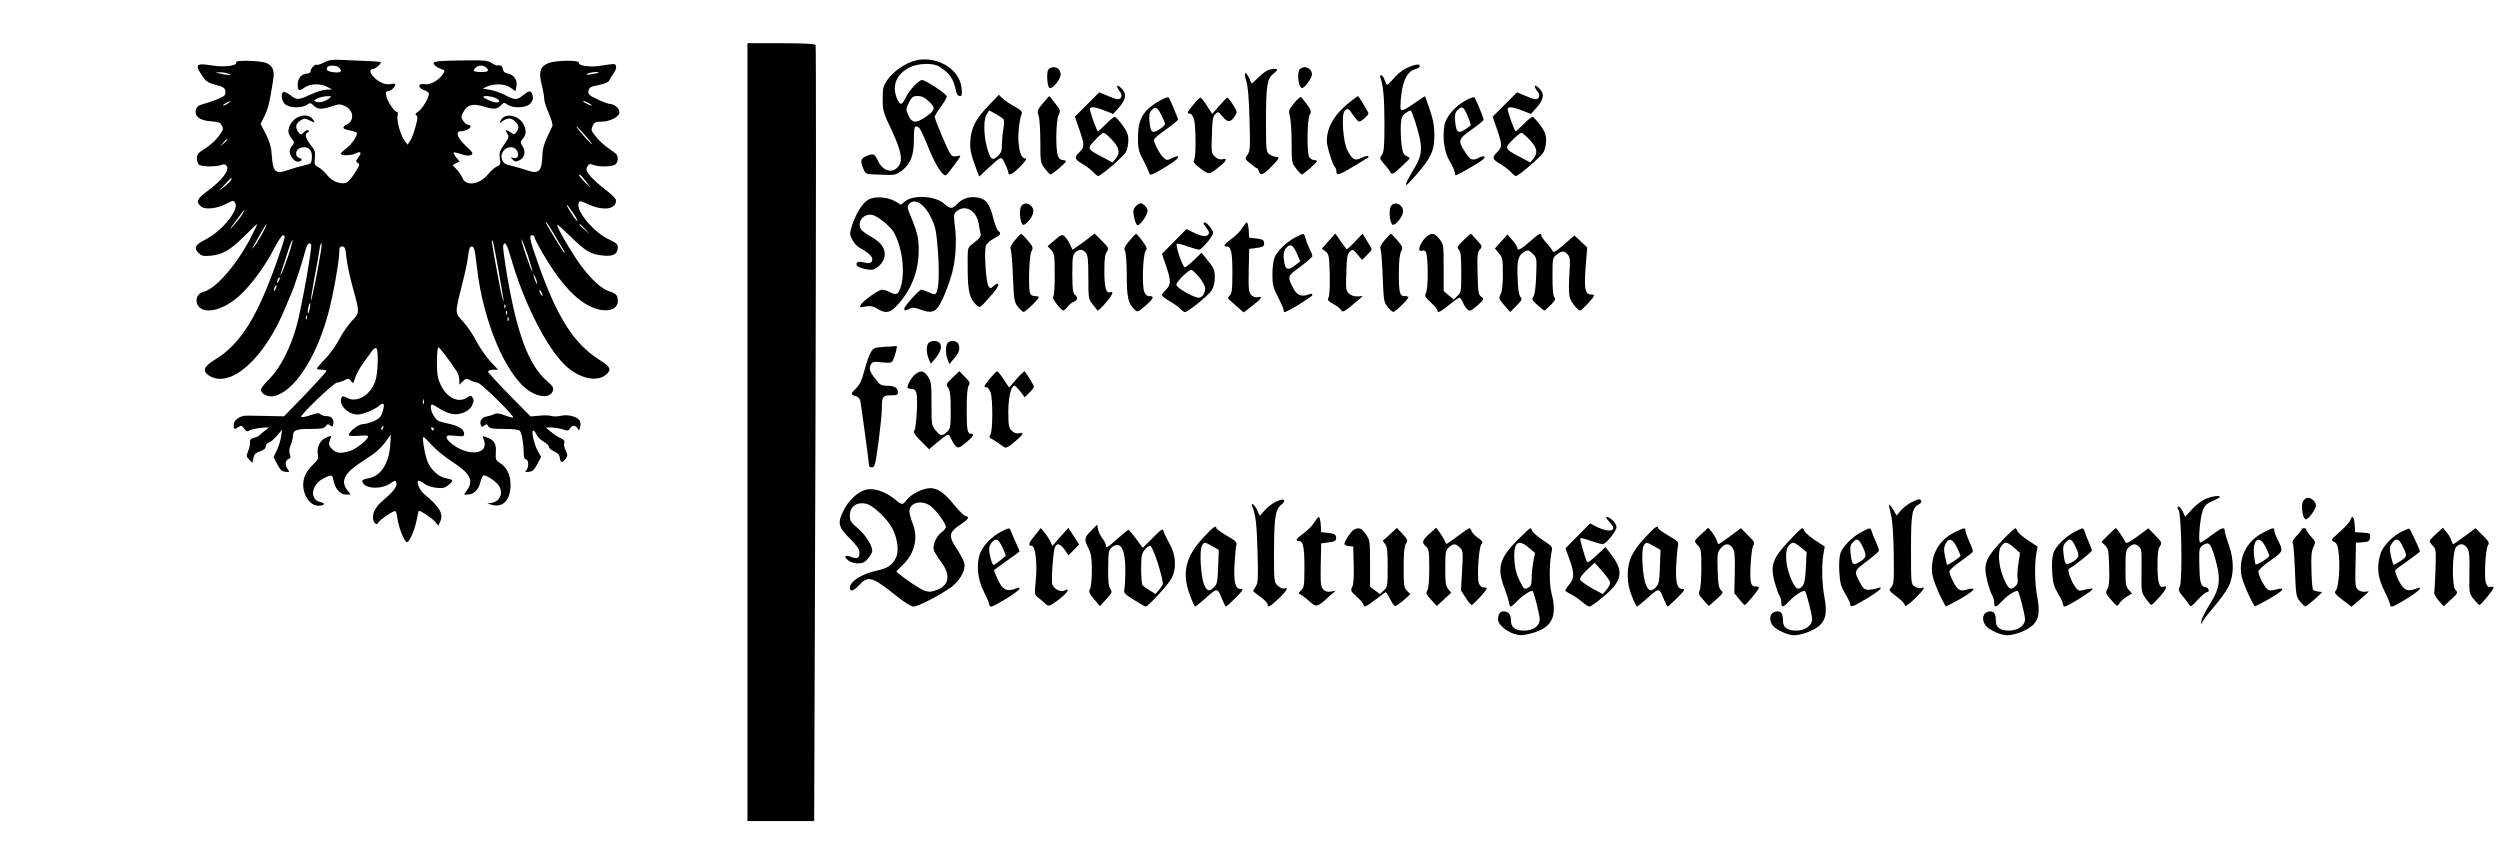 <?xml version="1.0" standalone="no"?>
<!DOCTYPE svg PUBLIC "-//W3C//DTD SVG 20010904//EN"
 "http://www.w3.org/TR/2001/REC-SVG-20010904/DTD/svg10.dtd">
<svg version="1.0" xmlns="http://www.w3.org/2000/svg"
 width="1562pt" height="540pt" viewBox="0 0 1562 540"
 preserveAspectRatio="xMidYMid meet">

<g transform="translate(0,540) scale(0.1,-0.1)"
fill="#000000" stroke="none">
<path d="M4670 2700 l0 -2430 209 0 208 0 8 2419 c4 1330 4 2424 1 2430 -5 7
-75 11 -217 11 l-209 0 0 -2430z"/>
<path d="M2026 5010 c-22 -11 -42 -17 -47 -15 -10 7 -39 -23 -39 -41 0 -8 -10
-14 -23 -14 -32 0 -57 -30 -57 -67 0 -41 8 -45 41 -21 35 26 101 28 144 5 l30
-16 -35 -1 c-19 0 -64 -14 -98 -30 -78 -36 -86 -37 -129 -4 -18 14 -38 22 -43
19 -17 -10 -11 -54 10 -75 25 -25 105 -27 137 -5 21 14 24 14 43 -5 24 -24 51
-25 114 -4 44 15 51 15 82 1 54 -26 60 -91 11 -115 -35 -17 -27 -30 24 -38 21
-4 39 -11 39 -16 0 -22 -33 -69 -65 -94 -19 -14 -35 -30 -35 -35 0 -13 67 -11
91 2 32 17 42 6 19 -23 -18 -24 -19 -28 -4 -36 14 -8 11 -16 -20 -64 -19 -31
-44 -58 -56 -61 -37 -9 -88 12 -116 49 -15 19 -40 42 -54 49 -25 13 -27 18
-23 57 4 37 1 49 -26 82 -32 41 -40 71 -18 79 6 2 9 8 5 12 -5 5 -17 0 -29
-11 -20 -18 -21 -18 -35 1 -21 28 -17 53 12 71 23 16 28 16 60 1 33 -16 34
-16 22 3 -36 57 -135 23 -154 -53 -5 -22 -1 -36 16 -59 20 -27 20 -31 6 -47
-9 -10 -16 -26 -16 -37 0 -28 28 -64 50 -64 27 0 34 17 10 23 -22 6 -27 36 -8
55 7 7 24 12 40 12 33 0 51 -27 46 -73 -3 -28 -7 -32 -43 -39 -22 -5 -66 -17
-98 -28 -89 -31 -102 -19 -110 102 -2 38 -14 76 -36 120 l-33 64 25 50 c22 43
32 86 54 226 9 58 -3 87 -42 104 -39 16 -200 20 -190 4 13 -20 -74 -32 -151
-19 -98 16 -108 7 -65 -58 28 -43 38 -50 89 -63 49 -13 57 -19 60 -41 3 -23
-3 -29 -45 -47 -26 -11 -67 -25 -90 -31 -33 -9 -44 -18 -49 -37 -10 -41 23
-67 93 -72 50 -3 60 -8 70 -28 10 -21 7 -29 -23 -68 -18 -24 -56 -58 -84 -75
-41 -25 -50 -36 -50 -59 0 -15 5 -33 12 -40 14 -14 106 -16 141 -3 18 7 26 5
35 -9 16 -26 -36 -91 -121 -153 -67 -49 -75 -69 -40 -98 24 -20 96 -13 151 15
51 26 51 26 62 6 23 -44 -84 -175 -187 -227 -65 -33 -74 -52 -42 -84 18 -18
30 -21 73 -17 76 7 122 33 210 120 43 43 80 78 83 78 2 0 -17 -40 -43 -90 -90
-171 -218 -316 -296 -335 -39 -10 -53 -56 -27 -90 42 -52 162 -20 260 72 71
66 157 183 210 287 24 47 50 86 57 86 18 0 16 -6 -34 -152 -124 -355 -230
-527 -388 -623 -73 -45 -84 -72 -41 -101 133 -87 348 104 479 426 10 25 26 63
36 85 18 41 69 196 89 273 11 40 24 52 35 33 8 -12 -59 -391 -89 -501 -37
-138 -103 -268 -170 -335 -30 -30 -55 -61 -55 -70 0 -25 45 -48 82 -40 125 28
261 233 338 513 30 109 70 330 70 390 0 25 4 32 19 32 15 0 20 -11 25 -67 4
-38 21 -117 37 -178 48 -175 48 -166 -4 -222 -24 -26 -59 -77 -77 -112 -18
-36 -56 -90 -86 -121 -30 -31 -54 -60 -54 -63 0 -4 14 -7 30 -7 17 0 30 -4 30
-8 0 -5 -60 -70 -132 -146 l-133 -137 -60 1 c-33 1 -78 2 -100 2 -22 0 -54 1
-72 1 -43 1 -83 -27 -83 -58 0 -29 3 -30 30 -13 17 11 22 9 36 -10 13 -19 18
-20 37 -10 12 6 44 13 71 15 l48 3 -28 -22 c-16 -12 -31 -25 -34 -29 -3 -4
-18 -11 -33 -14 -21 -6 -27 -13 -25 -29 1 -11 -4 -36 -11 -54 -13 -31 -12 -35
6 -54 l20 -20 6 30 c5 23 14 33 42 42 23 8 35 18 35 30 0 10 9 21 20 25 11 3
34 23 51 43 l31 37 -6 -45 c-4 -25 -16 -63 -27 -85 l-20 -41 23 -44 c18 -35
30 -46 51 -48 28 -3 28 -3 12 21 -17 26 -12 52 11 61 10 4 11 12 5 29 -6 15
-4 34 5 56 8 18 14 43 14 55 0 38 19 46 108 46 69 0 87 3 97 17 10 14 16 15
28 5 12 -10 15 -9 19 6 8 29 -10 52 -40 52 -16 0 -33 5 -40 12 -9 9 -23 8 -62
-6 -28 -10 -54 -15 -58 -11 -10 10 205 215 225 215 10 0 30 7 45 14 25 13 29
13 41 -5 13 -18 15 -16 26 20 6 22 29 63 51 93 21 29 46 63 55 76 9 12 20 20
26 17 15 -10 11 -158 -6 -206 -31 -88 -112 -137 -174 -106 -28 14 -33 14 -38
1 -17 -45 41 -104 102 -104 33 0 110 32 137 57 26 23 33 9 19 -38 -10 -33 -20
-44 -54 -60 -23 -10 -55 -19 -70 -19 -28 0 -87 -47 -87 -68 0 -6 24 -8 60 -5
38 4 60 2 60 -4 0 -20 -79 -82 -117 -92 -58 -16 -82 -13 -108 13 -21 21 -23
29 -15 52 6 15 9 28 8 30 -2 1 -18 -4 -35 -13 -36 -17 -55 -59 -47 -103 5 -24
0 -35 -34 -67 -50 -48 -68 -104 -52 -164 15 -53 50 -89 89 -89 39 0 48 16 13
23 -69 14 -58 108 17 146 53 28 58 27 65 -13 10 -50 42 -86 77 -86 l30 0 -20
26 c-46 58 -19 110 93 181 84 54 109 75 149 128 l29 40 -4 -70 c-8 -107 -57
-186 -127 -201 -46 -10 -51 -13 -45 -28 16 -41 119 -45 174 -6 26 19 31 19 36
6 8 -22 -16 -56 -71 -102 -50 -41 -75 -79 -75 -117 0 -31 25 -55 33 -33 6 14
71 61 101 72 9 4 15 -10 19 -43 7 -59 46 -155 61 -150 17 5 46 74 59 136 6 31
12 57 13 59 4 7 81 -43 101 -66 l22 -26 12 26 c21 48 -4 91 -98 169 -30 24
-52 73 -40 85 3 3 19 -4 36 -17 17 -13 50 -24 79 -27 41 -4 53 -1 78 21 31 27
30 29 -28 41 -44 10 -95 62 -111 114 -17 52 -30 142 -21 142 3 0 27 -23 52
-51 25 -28 83 -75 129 -105 110 -71 134 -116 92 -175 l-20 -29 23 0 c38 0 67
28 79 76 6 24 16 44 21 44 16 0 52 -21 81 -48 48 -46 30 -114 -33 -124 l-25
-4 28 -8 c69 -20 117 30 117 124 0 62 -23 110 -67 138 -25 15 -28 22 -25 66 4
54 -11 78 -58 94 -27 10 -27 10 -16 -19 31 -85 -90 -103 -192 -29 -23 17 -42
37 -42 46 0 14 8 16 55 11 48 -5 55 -3 55 12 0 28 -31 49 -90 62 -30 6 -63 15
-72 20 -23 12 -50 65 -46 90 3 17 7 16 50 -12 26 -17 65 -33 86 -36 49 -7 105
18 121 53 13 30 13 35 2 53 -7 11 -13 10 -35 -4 -53 -35 -126 1 -162 80 -20
41 -24 67 -24 143 0 50 4 92 9 92 7 0 68 -79 113 -148 10 -15 18 -40 18 -57
l0 -29 21 21 c19 19 24 19 48 7 14 -8 34 -14 44 -14 19 0 232 -209 223 -218
-3 -3 -26 3 -52 13 -35 13 -51 15 -67 7 -12 -6 -33 -12 -46 -14 -29 -4 -47
-29 -37 -53 5 -15 9 -15 22 -4 13 11 17 10 25 -4 8 -14 26 -17 98 -17 59 0 92
-4 99 -12 12 -16 24 -80 24 -135 0 -30 5 -43 14 -43 18 0 19 -51 2 -69 -11
-10 -7 -12 16 -9 23 2 35 13 53 48 l24 45 -21 37 c-23 41 -42 128 -28 128 4 0
14 -11 20 -25 6 -14 26 -34 45 -45 18 -10 33 -25 33 -33 0 -7 15 -20 33 -28
23 -10 33 -22 35 -42 4 -31 18 -31 38 -1 11 16 11 24 -1 48 -9 16 -13 37 -10
47 5 14 -1 22 -22 31 -15 7 -43 25 -61 40 l-32 27 37 0 c21 -1 53 -6 71 -12
29 -10 35 -9 43 6 13 22 35 22 48 0 8 -16 10 -14 16 10 4 16 2 33 -5 42 -20
24 -74 37 -116 27 -22 -5 -48 -5 -59 -1 -11 4 -45 5 -75 2 l-55 -5 -132 134
c-73 74 -133 140 -133 146 0 7 14 12 31 12 l31 0 -52 56 c-28 32 -67 88 -86
127 -20 38 -56 91 -81 118 -52 56 -52 47 -5 234 17 66 34 146 37 178 4 38 11
57 20 57 18 0 22 -15 35 -132 39 -342 184 -680 330 -773 67 -42 131 -40 145 5
5 17 -2 29 -36 58 -116 100 -190 297 -254 681 -14 85 -24 160 -21 168 11 29
23 9 50 -84 85 -295 241 -593 361 -686 88 -70 188 -83 238 -32 28 28 20 44
-50 88 -159 102 -262 264 -382 604 -51 143 -57 173 -37 173 9 0 16 -5 16 -11
0 -19 91 -175 144 -245 69 -93 133 -154 199 -186 90 -46 177 -31 177 30 0 37
-9 47 -51 61 -51 16 -113 73 -181 164 -57 78 -154 244 -146 252 2 3 40 -31 84
-74 93 -92 127 -111 204 -118 63 -6 90 10 90 52 0 19 -11 29 -55 49 -94 43
-206 176 -190 226 6 18 9 17 62 -7 94 -43 174 -31 172 26 0 9 -30 39 -66 66
-37 28 -79 66 -96 86 -24 31 -27 40 -18 58 10 17 16 19 37 11 33 -13 110 -13
135 0 19 11 25 46 11 65 -4 6 -26 22 -48 37 -23 15 -58 46 -78 71 -33 40 -35
46 -23 70 10 23 18 27 57 27 52 0 110 31 110 58 0 24 -31 52 -56 52 -10 0 -47
13 -80 29 -55 26 -61 32 -57 54 4 21 13 26 65 36 39 8 61 18 65 29 4 9 15 28
25 41 23 30 24 61 1 61 -9 0 -44 -5 -77 -10 -66 -12 -143 -1 -139 18 4 18
-149 16 -192 -3 -50 -20 -60 -54 -41 -132 9 -34 16 -75 16 -90 0 -15 14 -57
29 -92 17 -38 26 -71 22 -80 -4 -9 -19 -41 -34 -72 -16 -33 -27 -74 -28 -100
-2 -109 -20 -129 -96 -103 -26 9 -70 22 -97 28 -40 9 -51 16 -59 39 -7 21 -5
34 7 52 21 32 70 34 86 4 16 -29 5 -53 -22 -46 -20 6 -20 5 -5 -10 13 -14 21
-14 41 -5 34 15 43 55 21 88 -14 22 -15 28 -2 42 24 29 27 52 12 87 -26 64
-118 85 -146 34 -11 -21 -10 -21 12 -5 31 21 55 20 79 -4 23 -23 25 -39 7 -64
-13 -18 -15 -18 -40 -1 -29 19 -33 15 -15 -14 9 -15 6 -26 -22 -64 -28 -40
-32 -52 -27 -87 5 -36 3 -42 -18 -50 -13 -5 -38 -27 -56 -49 -51 -65 -140 -77
-160 -22 -6 14 -22 38 -36 53 l-25 26 21 12 22 11 -21 26 c-11 14 -18 28 -16
30 2 3 24 -2 48 -10 29 -10 49 -12 61 -5 16 8 12 15 -33 57 -54 51 -67 91 -29
91 25 0 59 17 59 30 0 6 -7 10 -15 10 -8 0 -22 11 -30 24 -15 22 -15 27 0 56
23 45 58 55 121 36 67 -21 89 -20 113 5 18 20 21 20 42 5 34 -23 114 -21 139
4 21 21 24 37 14 64 -8 22 -21 20 -56 -9 -37 -31 -51 -31 -112 1 -27 14 -70
29 -95 33 l-46 8 30 13 c48 20 111 16 145 -8 l30 -22 6 27 c10 37 -14 77 -51
83 -21 4 -31 12 -33 28 -3 20 -13 27 -36 23 -4 -1 -20 6 -35 16 -21 14 -46 17
-136 16 -205 -2 -234 -5 -224 -24 5 -9 23 -22 40 -28 30 -10 31 -12 17 -33
-27 -41 -80 -70 -115 -64 -44 6 -45 -21 -3 -37 17 -6 30 -16 30 -22 -1 -26
-41 -95 -65 -111 -19 -12 -23 -19 -14 -25 10 -6 9 -21 -5 -71 -9 -35 -24 -74
-33 -87 l-16 -25 -18 23 c-25 31 -52 126 -45 157 4 13 2 24 -3 24 -16 0 -60
65 -67 98 -5 25 -3 32 9 32 17 0 47 26 47 42 0 5 -12 7 -29 3 -34 -7 -74 10
-110 48 -23 25 -22 47 3 47 12 0 46 30 46 41 0 2 -21 5 -47 6 -27 1 -98 4
-158 7 -97 5 -116 4 -149 -14z m92 -32 c23 -23 13 -34 -28 -30 -41 4 -56 14
-45 32 9 14 58 13 73 -2z m920 0 c21 -21 13 -28 -33 -28 -25 0 -45 4 -45 8 0
15 24 32 45 32 12 0 26 -5 33 -12z m-1613 -38 l20 -9 -20 1 c-11 0 -33 4 -50
8 l-30 8 30 0 c17 0 39 -3 50 -8z m2314 6 c-2 -2 -22 -6 -44 -10 -29 -5 -36
-4 -25 3 13 10 79 16 69 7z m-1684 -162 c-27 -20 -61 -28 -82 -19 -15 6 -13 9
12 21 17 7 44 13 60 13 29 0 29 0 10 -15z m1040 4 c30 -14 33 -28 5 -28 -21 0
-80 26 -80 35 0 9 49 5 75 -7z m-1669 -33 c-11 -8 -25 -15 -30 -15 -6 1 0 7
14 15 32 19 40 18 16 0z m2254 0 c14 -8 21 -14 15 -14 -5 0 -21 6 -35 14 -14
8 -20 14 -15 14 6 0 21 -6 35 -14z m-14 -212 c32 -38 43 -54 25 -38 -34 31
-96 105 -88 105 2 0 31 -30 63 -67z m-2246 -16 c0 -2 -10 -12 -22 -23 l-23
-19 19 23 c18 21 26 27 26 19z m2240 -259 l33 -43 -36 34 c-32 30 -46 51 -34
51 2 0 19 -19 37 -42z m-2216 8 c-3 -8 -22 -27 -42 -42 l-37 -27 40 41 c43 46
47 49 39 28z m2141 -213 c21 -32 29 -50 18 -41 -18 17 -69 98 -60 98 2 0 21
-26 42 -57z m-2070 0 c-9 -16 -34 -48 -56 -73 -33 -36 -30 -31 13 28 55 75 71
92 43 45z m1946 -125 c23 -40 49 -83 57 -95 8 -13 12 -23 9 -23 -3 0 -29 39
-58 88 -64 106 -61 102 -55 102 3 0 24 -33 47 -72z m-1822 3 c-18 -33 -41 -70
-52 -83 -21 -25 -19 -22 48 95 39 68 42 58 4 -12z m2017 27 l29 -33 -32 29
c-31 28 -38 36 -30 36 2 0 16 -15 33 -32z m-1856 -170 c-18 -51 -37 -100 -42
-108 -11 -17 -13 -26 35 122 17 54 33 94 35 89 2 -5 -11 -52 -28 -103z m1499
3 c17 -52 29 -96 27 -98 -2 -2 -20 44 -40 103 -20 59 -32 104 -27 98 5 -5 22
-51 40 -103z m-188 -69 c15 -86 30 -173 33 -192 6 -34 6 -34 -4 -5 -6 17 -21
93 -35 170 -36 200 -36 199 -28 191 4 -3 19 -77 34 -164z m-1105 106 c-14 -97
-59 -319 -63 -315 -2 3 7 63 20 133 14 71 28 150 32 177 3 26 9 47 12 47 3 0
3 -19 -1 -42z m1348 -198 c5 -17 4 -20 -2 -10 -5 8 -13 26 -16 40 -5 17 -4 20
2 10 5 -8 13 -26 16 -40z m-1613 3 c-12 -20 -14 -14 -5 12 4 9 9 14 11 11 3
-2 0 -13 -6 -23z m-20 -50 c-12 -20 -14 -14 -5 12 4 9 9 14 11 11 3 -2 0 -13
-6 -23z m1669 -38 c0 -5 -5 -3 -10 5 -5 8 -10 20 -10 25 0 6 5 3 10 -5 5 -8
10 -19 10 -25z m-1455 -85 c-9 -41 -17 -33 -9 9 4 17 9 30 11 27 3 -2 2 -19
-2 -36z m1222 8 c-3 -8 -6 -5 -6 6 -1 11 2 17 5 13 3 -3 4 -12 1 -19z m10 -40
c-3 -8 -6 -5 -6 6 -1 11 2 17 5 13 3 -3 4 -12 1 -19z m-1250 -30 c-3 -8 -6 -5
-6 6 -1 11 2 17 5 13 3 -3 4 -12 1 -19z m1260 -10 c-3 -8 -6 -5 -6 6 -1 11 2
17 5 13 3 -3 4 -12 1 -19z m-530 -520 c-3 -7 -5 -2 -5 12 0 14 2 19 5 13 2 -7
2 -19 0 -25z m-254 -153 c-3 -9 -8 -14 -10 -11 -3 3 -2 9 2 15 9 16 15 13 8
-4z m317 -5 c0 -5 -2 -10 -4 -10 -3 0 -8 5 -11 10 -3 6 -1 10 4 10 6 0 11 -4
11 -10z"/>
<path d="M5697 5015 c-59 -22 -118 -66 -152 -113 -27 -40 -30 -51 -30 -120 0
-72 3 -84 54 -191 59 -126 73 -187 48 -225 -35 -53 -99 -39 -131 28 -22 46
-29 49 -71 32 -38 -16 -42 -30 -21 -80 13 -32 17 -34 68 -36 29 -1 71 -2 94
-3 31 -1 50 5 79 27 54 42 75 94 75 194 0 63 3 82 14 82 20 0 29 -15 80 -140
45 -109 89 -176 108 -164 10 7 88 111 88 119 0 3 -11 3 -24 -1 -19 -4 -28 0
-40 18 -18 27 -96 213 -96 228 0 6 18 36 40 66 23 30 38 59 35 64 -13 21 -134
100 -153 100 -23 0 -82 -64 -107 -116 -20 -43 -32 -43 -51 1 -32 78 -5 150 75
192 55 29 153 32 191 6 67 -44 86 -72 104 -155 4 -17 13 -28 22 -28 14 0 16 9
12 50 -13 128 -175 214 -311 165z m107 -249 c43 -40 40 -55 -20 -96 -60 -42
-87 -40 -108 9 -17 37 -17 39 3 80 19 36 26 41 55 41 25 0 44 -9 70 -34z"/>
<path d="M8830 4991 c-49 -15 -88 -41 -122 -81 -19 -22 -37 -40 -40 -40 -4 0
-11 14 -17 30 -5 17 -15 30 -22 30 -6 0 -8 -7 -4 -17 18 -47 25 -130 25 -287
0 -140 -3 -176 -16 -194 -15 -21 -14 -25 14 -57 17 -18 35 -42 40 -52 9 -15
16 -12 64 32 29 27 54 52 56 55 1 3 -8 10 -20 15 -19 8 -24 21 -31 70 -4 33
-6 87 -5 119 3 51 7 62 30 79 15 12 30 18 33 15 10 -10 43 -113 56 -173 16
-78 8 -117 -40 -196 -56 -94 -62 -121 -14 -67 123 136 145 180 145 285 0 54
-7 95 -28 156 -15 45 -29 83 -30 85 -1 2 -31 -17 -67 -43 -73 -51 -87 -55 -87
-22 3 138 35 220 91 234 16 5 29 12 30 18 1 13 -11 15 -41 6z"/>
<path d="M6550 4965 c-12 -15 -8 -100 6 -114 9 -9 38 15 58 48 15 26 16 37 8
57 -13 28 -52 33 -72 9z"/>
<path d="M8122 4968 c-21 -21 -10 -118 14 -118 8 0 26 18 40 40 23 35 25 44
16 65 -13 27 -49 34 -70 13z"/>
<path d="M7915 4958 c-11 -6 -37 -26 -57 -46 l-37 -35 -17 36 c-24 50 -35 37
-17 -20 10 -32 17 -111 20 -240 5 -173 4 -195 -12 -219 -18 -27 -18 -27 16
-55 19 -16 37 -29 41 -29 4 0 10 -9 13 -20 10 -30 26 -24 78 28 51 52 56 62
29 62 -10 0 -28 7 -40 16 -21 15 -22 20 -22 212 0 213 7 261 45 290 14 11 25
23 25 26 0 10 -44 6 -65 -6z"/>
<path d="M6980 4860 c0 -7 7 -21 16 -31 19 -21 12 -49 -11 -49 -9 0 -39 10
-66 22 l-51 21 -76 -76 -76 -76 27 -78 c33 -96 34 -113 2 -143 -35 -33 -32
-45 18 -74 24 -14 54 -37 67 -51 13 -14 27 -25 31 -25 17 0 161 124 174 151 8
15 15 48 15 72 0 36 -8 55 -37 96 -21 28 -43 51 -48 51 -6 0 -31 -20 -55 -45
-24 -25 -47 -45 -50 -45 -7 0 -50 119 -50 138 0 18 32 15 92 -9 l53 -21 38 42
c44 51 48 86 12 120 -16 15 -25 19 -25 10z m-31 -335 c46 -50 51 -80 22 -116
l-20 -24 -66 35 c-93 49 -94 51 -44 104 23 25 47 46 54 46 7 0 31 -20 54 -45z"/>
<path d="M9590 4860 c0 -7 7 -21 16 -31 19 -21 12 -49 -11 -49 -9 0 -39 10
-66 22 l-51 21 -76 -76 -76 -76 27 -78 c33 -96 34 -113 2 -143 -35 -33 -32
-45 18 -74 24 -14 54 -37 67 -51 13 -14 27 -25 31 -25 17 0 161 124 174 151 8
15 15 48 15 72 0 36 -8 55 -37 96 -21 28 -43 51 -48 51 -6 0 -31 -20 -55 -45
-24 -25 -47 -45 -50 -45 -7 0 -50 119 -50 138 0 18 32 15 92 -9 l53 -21 38 42
c44 51 48 86 12 120 -16 15 -25 19 -25 10z m-31 -335 c46 -50 51 -80 22 -116
l-20 -24 -66 35 c-95 50 -96 53 -45 105 24 25 49 45 56 45 6 0 30 -20 53 -45z"/>
<path d="M6177 4741 c-79 -82 -108 -137 -114 -216 -4 -58 1 -85 40 -189 l15
-39 53 49 c89 82 84 81 108 31 12 -24 21 -49 21 -55 0 -24 27 -11 75 38 33 34
44 50 32 50 -23 0 -36 30 -43 97 -5 54 5 148 20 184 5 11 -7 23 -46 44 -29 16
-63 39 -75 51 l-22 22 -64 -67z m93 -86 c4 -5 4 -30 0 -55 -5 -25 -9 -69 -10
-98 0 -44 -4 -57 -27 -78 -34 -32 -46 -21 -68 61 -20 78 -20 174 1 203 l15 22
40 -22 c22 -12 44 -27 49 -33z"/>
<path d="M6516 4755 c-35 -42 -37 -48 -27 -77 6 -17 11 -90 11 -163 0 -128 1
-133 28 -168 15 -20 31 -36 35 -37 11 0 97 72 97 82 0 4 -9 8 -20 8 -13 0 -24
10 -30 26 -16 40 -12 224 4 256 13 25 12 30 -21 72 -20 26 -36 46 -37 46 -1 0
-19 -20 -40 -45z"/>
<path d="M7250 4773 c-106 -59 -140 -115 -140 -231 0 -70 4 -87 31 -138 17
-33 34 -69 38 -81 6 -22 8 -22 94 28 48 28 87 57 87 65 0 11 -6 11 -35 -3 -33
-16 -36 -16 -56 3 -22 19 -58 88 -59 111 0 7 34 36 75 64 41 29 75 57 75 62 0
11 -50 128 -59 139 -3 3 -26 -5 -51 -19z m7 -94 c12 -24 22 -48 22 -54 1 -5
-15 -21 -35 -33 -45 -29 -55 -21 -62 48 -4 39 -1 55 13 71 25 26 36 21 62 -32z"/>
<path d="M8086 4756 c-35 -43 -36 -48 -27 -83 6 -21 11 -95 11 -164 0 -122 1
-127 28 -162 15 -20 31 -36 36 -37 9 0 89 69 94 82 2 4 -6 8 -17 8 -11 0 -25
9 -31 19 -16 31 -13 243 4 266 14 19 4 38 -54 108 -4 4 -24 -12 -44 -37z"/>
<path d="M8433 4762 c-96 -76 -143 -157 -143 -244 0 -32 36 -148 51 -162 5 -6
9 -18 9 -28 0 -28 17 -22 110 34 101 61 95 57 88 63 -3 3 -22 -2 -41 -11 -43
-21 -57 -13 -90 50 -25 50 -37 216 -17 241 19 23 27 19 55 -25 14 -22 31 -40
38 -40 13 0 57 40 57 52 0 7 -61 108 -66 108 -1 0 -24 -17 -51 -38z"/>
<path d="M9160 4774 c-71 -39 -128 -106 -136 -160 -12 -85 1 -168 35 -224 17
-27 31 -60 31 -71 0 -20 3 -19 58 12 100 56 133 79 127 89 -4 6 -18 4 -36 -6
-39 -20 -52 -14 -83 33 -49 74 -46 83 38 143 42 29 76 57 76 62 0 11 -50 131
-58 140 -4 3 -27 -5 -52 -18z m10 -99 c13 -31 21 -57 19 -59 -77 -58 -89 -55
-97 24 -4 39 -1 55 13 70 28 31 41 24 65 -35z"/>
<path d="M7456 4746 c-40 -47 -43 -56 -22 -56 8 0 19 -14 25 -31 13 -39 15
-233 2 -258 -8 -14 0 -24 40 -54 54 -40 53 -40 117 11 47 38 54 55 19 47 -15
-4 -30 1 -46 16 -22 21 -23 27 -19 135 2 93 6 117 21 131 17 17 19 17 46 -16
31 -38 50 -37 76 3 16 25 16 27 -11 71 -16 25 -32 45 -36 45 -3 0 -26 -23 -50
-51 l-44 -51 -33 51 c-18 28 -36 51 -41 51 -5 0 -25 -20 -44 -44z"/>
<path d="M5423 4151 c-37 -23 -74 -84 -99 -159 -16 -50 -16 -56 0 -88 9 -19
30 -43 47 -52 53 -29 79 -53 79 -72 0 -23 -17 -29 -55 -19 -31 9 -52 -1 -41
-20 10 -15 81 -32 102 -25 33 12 64 46 70 79 9 48 -17 88 -80 124 -66 38 -78
52 -74 88 4 33 44 59 79 50 35 -9 110 -70 132 -106 53 -90 74 -248 45 -343
-14 -48 -27 -54 -67 -34 -16 9 -39 16 -49 16 -22 0 -121 -70 -135 -96 -8 -14
-4 -15 31 -9 30 5 47 2 73 -14 52 -32 81 -27 125 22 88 95 134 213 134 343 0
81 -7 111 -61 241 -10 26 -10 34 0 47 35 42 96 4 140 -87 26 -54 31 -79 41
-204 10 -138 6 -237 -11 -264 -6 -11 -15 -10 -44 4 -20 9 -41 17 -48 17 -15 0
-107 -103 -107 -119 0 -14 3 -14 34 0 19 9 34 8 69 -6 59 -22 87 -17 113 23
24 36 66 140 84 212 21 80 28 192 17 279 -10 82 -9 85 13 103 52 42 122 1 135
-80 3 -20 8 -47 11 -59 4 -23 1 -27 -56 -72 -25 -19 -25 -22 -24 -153 1 -142
12 -185 56 -225 20 -18 21 -17 65 32 56 61 78 94 69 102 -3 3 -15 -2 -27 -13
-20 -18 -22 -18 -33 -2 -16 22 -28 221 -16 253 5 13 27 33 50 45 43 22 48 31
26 49 -8 7 -22 44 -31 82 -23 91 -47 119 -106 126 -50 6 -90 -10 -123 -46 -25
-27 -41 -26 -74 4 -54 51 -191 60 -246 18 l-27 -22 -34 20 c-51 30 -132 35
-172 10z"/>
<path d="M6379 4109 c-12 -24 -6 -96 10 -112 12 -12 57 36 66 72 12 48 -53 83
-76 40z"/>
<path d="M7095 4110 c-15 -17 -17 -27 -9 -67 5 -26 14 -48 21 -50 14 -5 63 64
63 89 0 20 -26 48 -44 48 -7 0 -21 -9 -31 -20z"/>
<path d="M8689 4109 c-12 -24 -6 -96 10 -112 12 -12 57 36 66 72 12 48 -53 83
-76 40z"/>
<path d="M7520 4004 c0 -3 9 -17 20 -31 15 -20 17 -29 9 -39 -13 -16 -46 -10
-100 17 l-36 18 -76 -77 -77 -78 25 -74 c32 -93 32 -120 0 -150 -14 -13 -25
-28 -25 -34 0 -6 22 -23 48 -38 26 -15 56 -36 66 -47 11 -12 24 -21 29 -21 19
0 148 105 168 136 12 20 19 49 19 81 0 44 -5 57 -41 102 l-42 52 -46 -45 c-26
-25 -52 -46 -58 -46 -14 0 -60 136 -50 146 4 4 33 -3 65 -15 33 -11 66 -21 74
-21 17 0 88 86 88 105 0 16 -39 65 -51 65 -5 0 -9 -3 -9 -6z m-25 -339 c19
-24 35 -53 35 -65 0 -33 -19 -60 -41 -60 -30 0 -139 62 -139 80 0 21 80 99 96
93 7 -2 29 -24 49 -48z"/>
<path d="M7761 3975 c-11 -19 -41 -49 -66 -67 -46 -33 -56 -48 -30 -48 27 0
35 -38 35 -164 0 -102 -3 -128 -16 -141 -10 -9 -13 -20 -8 -24 5 -5 28 -25 52
-46 l42 -37 55 42 c59 46 68 60 32 53 -14 -3 -29 3 -40 15 -15 17 -17 37 -15
153 l3 134 25 3 c60 7 71 12 68 35 -2 18 -11 23 -48 27 l-45 5 -3 48 c-2 26
-7 47 -12 47 -4 0 -17 -16 -29 -35z"/>
<path d="M6341 3899 c-23 -27 -31 -44 -26 -56 4 -10 11 -88 14 -173 6 -146 8
-158 31 -187 14 -18 30 -32 35 -32 12 -1 95 80 95 92 0 4 -11 7 -24 7 -13 0
-27 7 -30 16 -12 32 -6 238 8 263 13 23 11 28 -22 68 -20 24 -39 43 -42 42 -3
0 -20 -18 -39 -40z"/>
<path d="M6590 3900 l-45 -38 23 -24 c20 -23 22 -33 22 -156 0 -77 -4 -133
-10 -137 -10 -6 48 -84 64 -85 4 0 17 11 27 24 11 14 28 28 39 31 24 8 26 28
5 45 -12 10 -15 38 -15 130 0 101 3 119 18 133 24 22 45 21 65 -1 14 -15 17
-42 17 -155 0 -132 1 -136 27 -169 15 -18 29 -35 31 -38 2 -3 24 17 48 45 44
49 57 79 30 69 -25 -10 -36 31 -36 133 0 72 4 104 15 120 15 21 13 24 -30 68
l-46 46 -37 -29 c-20 -16 -51 -38 -69 -50 l-32 -23 -16 35 c-9 19 -24 41 -33
49 -15 14 -21 12 -62 -23z"/>
<path d="M7056 3895 c-31 -37 -35 -48 -26 -64 5 -11 10 -79 10 -151 0 -138 9
-178 50 -215 18 -17 21 -15 68 26 51 45 56 59 21 59 -12 0 -24 10 -30 28 -15
37 -8 235 9 255 11 13 8 22 -20 61 -18 24 -36 45 -39 45 -4 1 -23 -19 -43 -44z"/>
<path d="M8095 3918 c-53 -27 -114 -85 -131 -125 -8 -18 -14 -66 -14 -107 0
-66 4 -82 35 -142 19 -37 35 -73 35 -80 0 -8 3 -14 6 -14 17 0 174 97 174 107
0 9 -7 10 -27 2 -41 -15 -71 -3 -92 39 -39 77 -39 75 44 136 41 31 75 61 75
66 0 6 -8 27 -19 48 -10 20 -21 49 -25 65 -8 32 -9 32 -61 5z m8 -102 l21 -49
-30 -23 c-40 -33 -60 -31 -68 7 -10 52 -7 81 11 101 25 28 42 18 66 -36z"/>
<path d="M8301 3894 l-42 -48 23 -17 c21 -17 23 -26 26 -143 2 -73 -1 -132 -7
-144 -9 -16 -4 -22 29 -41 22 -12 44 -29 49 -38 10 -18 20 -12 106 61 l30 26
-32 -2 c-20 -1 -40 5 -53 17 -21 19 -22 27 -18 132 2 92 6 116 21 130 18 17
20 17 48 -16 l29 -35 30 29 c16 16 30 32 30 37 0 4 -13 28 -29 53 l-28 45 -48
-51 c-26 -28 -49 -48 -51 -46 -3 2 -19 25 -38 51 l-33 47 -42 -47z"/>
<path d="M8651 3899 c-24 -28 -31 -44 -25 -56 4 -10 10 -88 13 -173 6 -147 7
-158 31 -187 14 -18 30 -32 35 -32 12 -1 95 80 95 92 0 4 -11 7 -24 7 -31 0
-36 20 -36 150 1 69 5 113 14 129 13 23 11 28 -22 68 -20 24 -39 43 -42 42 -3
0 -20 -18 -39 -40z"/>
<path d="M8914 3922 c-30 -24 -57 -79 -43 -87 6 -4 13 -4 16 -1 3 3 12 1 20
-5 16 -14 19 -230 2 -260 -9 -18 -5 -26 30 -58 23 -21 41 -43 41 -49 0 -21 18
-13 74 33 31 25 60 45 65 45 5 0 14 -13 21 -29 6 -16 19 -36 28 -44 15 -14 22
-11 62 24 44 39 44 40 25 55 -18 13 -20 29 -23 145 -3 114 -1 133 14 150 17
19 16 21 -17 57 -19 20 -35 39 -37 41 -1 3 -22 -15 -47 -39 -40 -39 -43 -45
-30 -60 12 -13 15 -45 15 -142 0 -118 -1 -126 -24 -147 l-23 -22 -32 26 -31
27 0 145 c0 140 -1 145 -26 179 -29 38 -49 42 -80 16z"/>
<path d="M9558 3890 c-57 -50 -78 -60 -78 -37 -1 6 -14 28 -31 47 l-30 35 -40
-44 -39 -43 25 -30 c23 -27 25 -38 25 -129 0 -66 -5 -109 -14 -127 -13 -26
-12 -29 23 -70 l37 -42 38 39 c35 35 38 42 25 57 -9 11 -15 51 -17 120 -5 111
4 141 48 164 17 9 25 6 46 -15 26 -26 26 -28 22 -140 -3 -74 -9 -119 -18 -130
-11 -14 -8 -20 25 -50 21 -19 41 -35 44 -35 4 0 22 16 41 35 26 27 31 38 22
47 -8 8 -12 52 -12 129 0 115 1 118 26 138 33 26 46 26 69 1 15 -17 17 -32 10
-132 -4 -75 -3 -123 5 -142 11 -31 49 -76 64 -76 9 0 85 81 86 93 0 4 -9 7
-20 7 -36 0 -43 37 -33 171 l10 123 -40 38 -40 37 -65 -57 c-45 -39 -67 -53
-70 -43 -2 8 -20 31 -38 51 -19 21 -34 43 -34 49 0 20 -15 12 -72 -39z"/>
<path d="M5802 3258 c-15 -15 -15 -65 1 -102 l13 -29 32 39 c46 55 40 104 -13
104 -12 0 -26 -5 -33 -12z"/>
<path d="M5922 3258 c-15 -15 -16 -68 -1 -105 l11 -28 28 34 c33 39 40 59 29
89 -9 24 -47 30 -67 10z"/>
<path d="M5527 3233 c-63 -4 -69 -6 -86 -34 -10 -16 -28 -67 -40 -113 -16 -62
-30 -91 -52 -112 -35 -34 -36 -40 -4 -48 14 -4 27 -16 30 -29 5 -23 55 -391
55 -407 0 -6 8 -10 19 -10 16 0 21 18 40 158 11 86 21 180 21 209 0 75 5 83
56 83 36 0 44 3 44 18 0 29 -21 42 -66 42 -37 0 -46 5 -71 38 -39 48 -45 69
-32 94 10 18 17 20 70 14 49 -5 60 -3 68 12 13 26 30 92 23 90 -4 -1 -38 -3
-75 -5z"/>
<path d="M5722 3064 c-22 -15 -52 -63 -52 -84 0 -5 11 -10 25 -10 18 0 26 -7
31 -26 10 -38 -1 -223 -14 -236 -8 -8 3 -25 41 -63 l52 -52 50 42 c72 60 73
60 88 23 8 -18 21 -39 30 -47 15 -12 23 -9 62 23 46 38 56 56 31 56 -22 0 -26
24 -26 156 0 81 4 131 12 144 11 17 8 24 -23 55 l-35 36 -43 -41 c-40 -38 -41
-41 -27 -62 12 -17 16 -50 16 -138 0 -109 -2 -118 -23 -138 -31 -29 -40 -28
-71 9 -25 30 -26 35 -26 167 0 124 -2 139 -22 169 -25 37 -43 41 -76 17z"/>
<path d="M6186 3036 c-40 -49 -43 -56 -22 -56 8 0 19 -14 25 -31 15 -42 14
-234 0 -262 -7 -11 -8 -22 -3 -24 9 -3 54 -32 85 -55 14 -10 25 -5 68 31 56
47 63 61 27 54 -16 -3 -31 2 -45 16 -18 18 -21 33 -21 116 0 93 17 165 38 165
5 0 22 -16 37 -36 l27 -36 29 28 c16 15 29 32 29 38 0 8 -33 62 -58 96 -2 3
-25 -19 -51 -48 l-46 -54 -33 51 c-19 28 -37 51 -42 51 -4 0 -24 -20 -44 -44z"/>
<path d="M5405 2339 c-48 -14 -104 -67 -134 -128 -40 -78 -34 -104 40 -177 43
-43 59 -66 59 -86 0 -35 -14 -43 -51 -28 -38 16 -51 4 -20 -21 14 -11 39 -19
61 -19 30 0 44 6 64 31 14 17 26 38 26 47 0 34 -43 101 -90 141 -44 37 -50 47
-50 80 0 56 42 86 101 74 41 -8 129 -90 163 -152 34 -64 45 -145 23 -187 -24
-47 -52 -65 -122 -80 -89 -19 -165 -67 -165 -106 0 -28 22 -22 59 17 56 60 81
52 230 -67 50 -40 94 -68 108 -68 34 0 213 96 256 138 47 45 70 96 62 134 -4
16 -25 55 -46 88 -54 80 -51 103 18 150 57 38 63 49 34 57 -10 3 -42 34 -71
70 -59 74 -101 103 -148 103 -44 0 -119 -37 -145 -71 -25 -35 -31 -36 -69 -4
-65 55 -140 80 -193 64z m415 -105 c36 -31 90 -106 90 -127 0 -8 -12 -22 -26
-32 -31 -20 -58 -79 -50 -110 3 -13 24 -47 46 -76 61 -81 51 -145 -26 -175
-35 -13 -49 -14 -77 -5 -27 9 -114 67 -176 118 -2 1 14 20 37 41 75 70 100
168 66 257 -9 22 -18 53 -21 68 -12 65 76 92 137 41z"/>
<path d="M13772 2279 c-23 -12 -59 -41 -80 -65 l-39 -43 -16 35 c-10 19 -22
32 -28 29 -6 -5 -6 -12 3 -22 18 -23 25 -446 7 -479 -10 -20 -8 -27 17 -57 16
-19 34 -42 40 -53 11 -18 15 -16 56 29 24 26 50 47 56 47 22 0 12 29 -10 32
-29 4 -35 32 -37 154 -1 88 0 92 25 109 33 21 45 11 67 -60 44 -142 41 -201
-16 -293 -51 -84 -69 -122 -63 -135 3 -7 5 -6 5 3 1 8 33 51 71 95 38 44 81
103 95 132 34 71 34 166 0 261 -14 38 -25 77 -25 86 0 26 -21 19 -84 -29 -33
-25 -64 -45 -69 -45 -15 0 -1 161 17 204 11 28 26 41 61 56 25 11 45 22 45 25
0 13 -59 3 -98 -16z"/>
<path d="M14388 2265 c-13 -29 1 -110 19 -110 16 0 63 64 63 86 0 23 -27 49
-51 49 -11 0 -24 -11 -31 -25z"/>
<path d="M7971 2265 c-18 -8 -48 -31 -67 -51 l-33 -37 -17 37 c-17 36 -43 52
-29 19 21 -51 27 -105 32 -280 5 -167 3 -196 -11 -217 -9 -14 -16 -27 -16 -29
0 -2 20 -18 45 -36 25 -18 45 -39 45 -47 0 -23 12 -17 68 35 51 48 67 76 36
64 -8 -3 -25 4 -40 17 -24 23 -24 25 -24 214 1 215 8 262 45 292 14 11 22 23
19 27 -10 9 -13 9 -53 -8z"/>
<path d="M11939 2260 c-20 -11 -48 -33 -63 -50 l-26 -31 -21 36 c-12 20 -23
34 -25 32 -3 -2 2 -29 10 -60 10 -37 16 -121 18 -246 2 -170 1 -191 -15 -209
-17 -19 -17 -21 25 -53 43 -33 54 -45 62 -64 2 -5 29 15 60 45 56 55 70 78 40
66 -9 -4 -27 1 -40 9 -24 15 -24 16 -24 231 0 229 6 260 50 284 21 11 19 30
-3 30 -7 -1 -28 -10 -48 -20z"/>
<path d="M8211 2135 c-11 -19 -41 -49 -66 -67 -46 -33 -56 -48 -30 -48 27 0
35 -38 35 -164 0 -116 -2 -127 -22 -146 -12 -11 -17 -20 -11 -20 5 0 31 -18
57 -41 52 -46 52 -47 131 25 l40 35 -30 -5 c-22 -4 -35 0 -48 14 -15 17 -17
37 -15 153 l3 134 25 3 c60 7 71 12 68 35 -2 18 -11 23 -48 27 l-45 5 -3 48
c-2 26 -7 47 -12 47 -4 0 -17 -16 -29 -35z"/>
<path d="M10053 2142 c15 -15 27 -33 27 -39 0 -28 -53 -22 -115 11 l-30 16
-77 -78 -77 -78 25 -68 c31 -85 31 -120 -1 -158 -14 -16 -25 -33 -25 -37 0 -4
15 -15 34 -23 18 -9 49 -30 69 -47 19 -17 41 -31 48 -31 8 0 48 29 91 65 113
95 124 154 48 256 l-39 51 -55 -51 c-30 -29 -56 -48 -59 -44 -13 23 -48 145
-43 150 3 3 32 -4 64 -16 33 -11 66 -21 75 -21 21 0 87 81 87 107 0 22 -39 63
-60 63 -9 0 -4 -11 13 -28z m7 -383 c0 -10 -10 -30 -23 -44 l-23 -27 -68 37
c-37 21 -70 45 -73 53 -4 10 11 31 42 61 l48 45 49 -54 c26 -30 48 -62 48 -71z"/>
<path d="M14685 2150 c-3 -11 -33 -43 -65 -72 -57 -50 -58 -52 -37 -63 17 -8
24 -23 29 -70 10 -78 0 -216 -18 -235 -11 -13 -6 -21 42 -58 l56 -43 54 46
c30 26 54 48 54 49 0 2 -10 1 -22 -1 -13 -2 -32 2 -42 10 -21 15 -22 26 -18
194 l2 102 43 3 c37 3 42 6 45 30 3 26 1 27 -45 30 l-48 3 -3 48 c-3 49 -16
62 -27 27z"/>
<path d="M6817 2084 c-43 -43 -44 -53 -16 -111 17 -34 21 -63 21 -136 0 -53
-5 -103 -11 -115 -10 -19 -7 -28 25 -66 l36 -43 40 43 c37 40 38 44 25 66 -11
17 -14 51 -13 132 1 99 3 110 24 127 53 42 83 -10 83 -141 0 -54 -3 -109 -6
-123 -6 -21 2 -29 60 -65 36 -23 69 -42 73 -42 15 0 141 137 161 175 33 62 29
146 -10 215 -17 30 -34 65 -38 78 -6 22 -10 20 -69 -39 l-62 -62 -42 57 c-23
31 -44 56 -47 56 -3 0 -34 -25 -68 -55 -65 -58 -73 -63 -73 -41 0 7 -10 26
-21 41 -12 15 -25 40 -28 57 l-6 30 -38 -38z m418 -205 c19 -62 33 -119 30
-129 -3 -9 -15 -26 -26 -39 l-20 -22 -37 23 c-20 12 -40 27 -44 32 -4 6 -8 52
-8 102 0 77 3 95 21 118 11 14 27 26 34 26 9 0 27 -42 50 -111z"/>
<path d="M7520 2043 c-114 -121 -138 -225 -84 -365 14 -38 28 -68 31 -68 3 0
35 25 70 57 71 62 69 62 100 -14 10 -24 20 -43 23 -43 3 0 30 25 60 55 47 47
51 55 32 55 -34 0 -44 41 -39 150 3 52 8 106 11 120 6 23 0 29 -59 63 -36 21
-65 42 -65 47 0 22 -21 7 -80 -57z m55 -56 l40 -23 -4 -104 c-3 -89 -6 -108
-24 -127 -29 -32 -46 -29 -64 15 -20 48 -30 211 -14 240 14 27 17 27 66 -1z"/>
<path d="M10280 2043 c-82 -87 -110 -147 -110 -235 0 -50 7 -85 26 -133 14
-36 29 -65 31 -65 3 0 35 25 70 57 71 62 69 62 100 -14 10 -24 20 -43 23 -43
3 0 30 25 60 55 47 47 51 55 32 55 -34 0 -44 41 -39 150 3 52 8 106 11 120 6
23 0 29 -59 63 -36 21 -65 42 -65 47 0 22 -21 7 -80 -57z m55 -56 l40 -23 -4
-104 c-3 -89 -6 -108 -24 -127 -29 -32 -46 -29 -64 15 -20 48 -30 211 -14 240
14 27 17 27 66 -1z"/>
<path d="M6255 2078 c-58 -29 -112 -86 -131 -134 -26 -68 -16 -167 24 -243 17
-34 32 -68 32 -76 0 -8 6 -15 13 -15 19 0 170 94 175 109 4 11 0 12 -14 6 -64
-26 -91 -12 -124 63 -11 25 -20 46 -20 48 0 2 36 29 80 60 44 30 80 57 80 60
0 2 -11 27 -24 56 -14 29 -27 61 -30 71 -7 21 -12 21 -61 -5z m10 -102 l20
-48 -35 -29 c-19 -16 -38 -29 -42 -29 -9 0 -28 67 -28 99 0 29 28 63 49 59 9
-2 24 -25 36 -52z"/>
<path d="M6467 2056 c-40 -48 -46 -66 -22 -66 25 0 37 -107 26 -225 -8 -73 -7
-81 11 -95 11 -8 31 -25 45 -38 26 -24 26 -25 96 28 47 36 67 71 27 50 -23
-12 -64 9 -75 38 -8 22 5 212 17 235 13 26 32 21 60 -18 l24 -35 33 34 33 34
-33 52 -34 52 -50 -56 -50 -57 -13 28 c-7 15 -23 41 -36 56 l-23 28 -36 -45z"/>
<path d="M8458 2090 c-18 -11 -58 -71 -58 -88 0 -6 12 -12 28 -14 l27 -3 3
-115 c2 -77 -1 -123 -10 -138 -11 -21 -8 -26 30 -61 23 -21 42 -44 42 -50 0
-19 16 -12 76 34 31 25 60 45 63 45 3 -1 15 -20 26 -42 11 -23 25 -43 30 -44
6 -2 30 14 54 35 l43 39 -21 21 c-19 19 -21 32 -21 146 0 92 4 132 14 148 14
20 12 25 -21 61 l-35 38 -41 -38 c-23 -22 -44 -40 -46 -41 -2 -2 3 -11 12 -21
14 -15 17 -41 17 -144 0 -119 -1 -126 -24 -147 l-24 -23 -31 23 -31 23 0 145
c0 140 -1 146 -26 183 -27 39 -45 45 -76 28z"/>
<path d="M8931 2065 c-46 -42 -50 -54 -21 -80 18 -16 20 -31 20 -137 0 -74 -4
-125 -12 -137 -10 -17 -7 -25 23 -58 l36 -39 45 41 45 41 -18 23 c-16 20 -19
41 -19 132 0 98 2 110 22 129 28 25 43 25 69 -1 20 -20 21 -27 14 -145 l-7
-123 29 -45 c15 -25 33 -45 38 -46 10 0 95 93 95 104 0 3 -9 6 -20 6 -13 0
-24 10 -30 25 -13 34 -1 226 16 245 11 13 8 19 -21 39 -19 13 -37 32 -40 42
-4 10 -10 19 -14 19 -4 0 -38 -23 -75 -51 -37 -28 -68 -49 -70 -47 -1 1 -7 14
-14 28 -7 14 -21 36 -31 49 l-18 24 -42 -38z"/>
<path d="M9483 2028 c-117 -118 -132 -178 -81 -309 11 -30 23 -66 25 -81 3
-16 8 -28 12 -28 4 0 23 16 42 36 34 35 87 69 95 61 9 -9 44 -148 44 -176 0
-43 -40 -71 -100 -71 -55 0 -80 21 -80 66 0 36 -16 54 -46 54 -23 0 -34 -17
-34 -52 0 -28 48 -71 99 -88 39 -12 51 -12 109 3 129 34 164 104 126 250 -15
61 -15 186 1 262 6 28 2 33 -55 70 -33 22 -63 48 -66 58 -3 9 -9 17 -12 17 -4
0 -40 -33 -79 -72z m70 -51 l38 -32 -11 -54 c-5 -29 -10 -75 -10 -102 0 -38
-4 -51 -19 -59 -28 -15 -28 -15 -57 43 -19 37 -28 73 -32 123 -7 116 21 141
91 81z"/>
<path d="M10632 2065 c-23 -20 -42 -41 -42 -46 0 -5 9 -18 20 -29 18 -18 20
-33 20 -141 0 -66 -5 -129 -11 -140 -9 -17 -5 -26 24 -58 l34 -37 46 41 c44
39 46 42 29 58 -13 14 -18 39 -20 125 -3 97 -2 110 18 135 27 33 55 35 75 3
13 -20 16 -49 14 -153 l-3 -129 30 -37 c16 -20 32 -37 35 -37 9 0 89 97 89
108 0 5 -10 8 -22 8 -15 -1 -24 7 -28 24 -10 38 1 212 15 233 10 15 6 24 -33
62 l-45 45 -67 -50 c-37 -28 -70 -50 -73 -50 -2 0 -7 10 -11 23 -3 12 -16 35
-29 51 l-24 29 -41 -38z"/>
<path d="M11177 2020 c-99 -106 -116 -149 -92 -247 10 -37 23 -78 31 -90 8
-12 14 -34 14 -48 0 -34 10 -32 51 11 36 38 87 69 97 60 9 -10 45 -149 44
-176 0 -39 -45 -70 -101 -70 -55 0 -81 20 -81 62 0 41 -10 58 -34 58 -44 0
-60 -45 -31 -87 20 -28 97 -63 137 -62 49 1 124 31 158 62 39 37 46 84 29 177
-16 83 -18 201 -6 270 l8 45 -61 40 c-33 22 -63 48 -66 58 -3 9 -9 17 -14 17
-4 0 -42 -36 -83 -80z m75 -40 l36 -30 -5 -98 c-4 -75 -9 -101 -23 -116 -27
-28 -44 -15 -74 58 -31 79 -36 169 -9 198 22 25 32 23 75 -12z"/>
<path d="M11632 2077 c-59 -31 -119 -91 -133 -134 -7 -21 -10 -69 -7 -117 4
-68 10 -89 36 -134 18 -29 32 -59 32 -67 0 -23 14 -18 105 36 81 49 112 80 63
63 -13 -5 -36 -8 -53 -9 -24 0 -33 7 -51 40 -42 77 -42 77 41 139 41 31 75 61
75 66 0 6 -9 29 -19 53 -11 23 -22 52 -26 65 -8 27 -9 27 -63 -1z m8 -97 c26
-55 21 -68 -31 -96 -33 -17 -38 -11 -46 56 -5 40 -2 54 12 70 27 30 39 25 65
-30z"/>
<path d="M12212 2074 c-100 -49 -150 -143 -140 -255 4 -39 44 -138 85 -208 1
-1 40 19 87 45 93 53 113 78 47 61 -31 -9 -43 -8 -57 4 -19 16 -54 86 -54 109
0 8 32 37 71 64 39 28 72 53 75 58 3 4 -7 32 -21 63 -14 31 -25 62 -25 70 0
20 -8 19 -68 -11z m15 -94 c12 -25 22 -48 22 -52 1 -8 -79 -62 -84 -56 -1 2
-7 25 -13 53 -8 39 -7 55 4 78 21 39 44 31 71 -23z"/>
<path d="M12524 2038 c-120 -124 -134 -160 -108 -266 9 -37 22 -77 30 -89 8
-12 14 -34 14 -48 0 -34 10 -32 51 11 36 38 87 69 97 60 9 -10 45 -149 44
-176 0 -39 -45 -70 -101 -70 -55 0 -81 20 -81 62 0 41 -10 58 -34 58 -44 0
-60 -45 -31 -87 20 -28 97 -63 137 -62 49 1 124 31 158 62 39 37 46 84 29 177
-16 83 -18 201 -6 270 l8 45 -61 40 c-33 22 -63 48 -66 58 -3 9 -9 17 -12 17
-4 0 -35 -28 -68 -62z m60 -60 l37 -33 -10 -66 c-6 -37 -8 -80 -5 -96 4 -21 0
-33 -15 -47 -30 -27 -45 -15 -75 58 -31 79 -36 169 -9 198 22 25 34 23 77 -14z"/>
<path d="M12962 2077 c-59 -31 -119 -91 -133 -134 -7 -21 -10 -69 -7 -117 4
-68 10 -89 36 -134 18 -29 32 -59 32 -67 0 -8 4 -15 10 -15 17 0 180 102 175
110 -2 4 -23 2 -46 -4 -37 -10 -43 -9 -59 12 -28 34 -57 115 -43 119 22 8 143
104 143 113 0 6 -9 29 -19 53 -11 23 -22 52 -26 65 -8 27 -9 27 -63 -1z m8
-97 c26 -55 21 -68 -31 -96 -33 -17 -38 -11 -46 56 -5 40 -2 54 12 70 27 30
39 25 65 -30z"/>
<path d="M13172 2057 l-42 -43 23 -22 c20 -20 22 -34 25 -132 3 -80 0 -117
-10 -138 -14 -27 -13 -30 23 -71 37 -42 38 -42 51 -21 7 12 28 30 46 42 l33
20 -20 22 c-19 20 -21 35 -21 134 0 99 2 114 20 132 24 24 43 25 64 4 18 -18
17 -10 16 -167 -1 -113 0 -119 27 -157 15 -22 31 -40 35 -40 3 0 27 23 52 51
43 48 52 75 21 63 -24 -10 -35 32 -35 133 0 72 4 104 15 120 14 21 13 24 -28
67 l-44 45 -68 -50 c-62 -45 -70 -48 -78 -32 -17 32 -52 83 -57 83 -3 0 -25
-19 -48 -43z"/>
<path d="M14141 2073 c-99 -51 -149 -144 -139 -254 4 -39 44 -137 85 -208 1
-1 40 19 87 45 93 53 113 78 47 61 -31 -9 -43 -8 -57 4 -19 16 -54 86 -54 109
0 8 34 39 76 68 82 59 81 57 43 134 -11 21 -19 44 -19 53 0 21 -8 19 -69 -12z
m16 -93 c12 -25 22 -48 22 -52 1 -10 -79 -61 -86 -55 -2 3 -7 29 -10 59 -10
101 34 130 74 48z"/>
<path d="M14380 2092 c0 -5 -14 -23 -31 -40 -23 -23 -29 -37 -23 -49 4 -10 10
-88 13 -173 6 -147 7 -158 31 -187 14 -18 29 -32 34 -32 8 -1 109 88 103 90
-1 0 -12 2 -24 3 -13 2 -26 6 -30 10 -5 4 -10 59 -11 122 -3 88 0 120 12 145
15 31 15 33 -14 66 -17 18 -30 38 -30 43 0 6 -7 10 -15 10 -8 0 -15 -4 -15 -8z"/>
<path d="M14999 2075 c-58 -30 -115 -93 -128 -142 -22 -77 -14 -144 26 -224
20 -40 36 -79 36 -86 0 -7 5 -13 11 -13 19 0 169 94 174 109 4 11 0 12 -14 6
-42 -17 -65 -17 -85 1 -25 22 -62 105 -52 114 5 4 41 31 81 59 39 29 72 53 72
55 0 11 -61 141 -67 143 -4 1 -29 -9 -54 -22z m6 -75 c37 -72 37 -76 -5 -104
-22 -14 -42 -26 -44 -26 -3 0 -10 25 -17 54 -10 48 -10 58 5 80 22 34 42 33
61 -4z"/>
<path d="M15222 2065 c-23 -20 -42 -41 -42 -46 0 -5 9 -18 21 -30 19 -19 20
-29 16 -147 -2 -70 -6 -134 -8 -143 -2 -8 10 -31 27 -51 l32 -36 46 42 c43 40
44 44 28 60 -24 24 -21 240 4 268 23 25 50 23 69 -6 13 -19 16 -50 14 -154 -2
-129 -2 -130 27 -166 16 -20 32 -36 36 -36 9 0 88 96 88 108 0 6 -8 8 -19 5
-14 -3 -21 3 -29 24 -12 37 -3 212 13 236 10 15 6 24 -33 62 l-45 45 -67 -50
c-37 -28 -70 -50 -73 -50 -2 0 -7 10 -11 23 -3 12 -16 35 -29 51 l-24 29 -41
-38z"/>
</g>
</svg>
